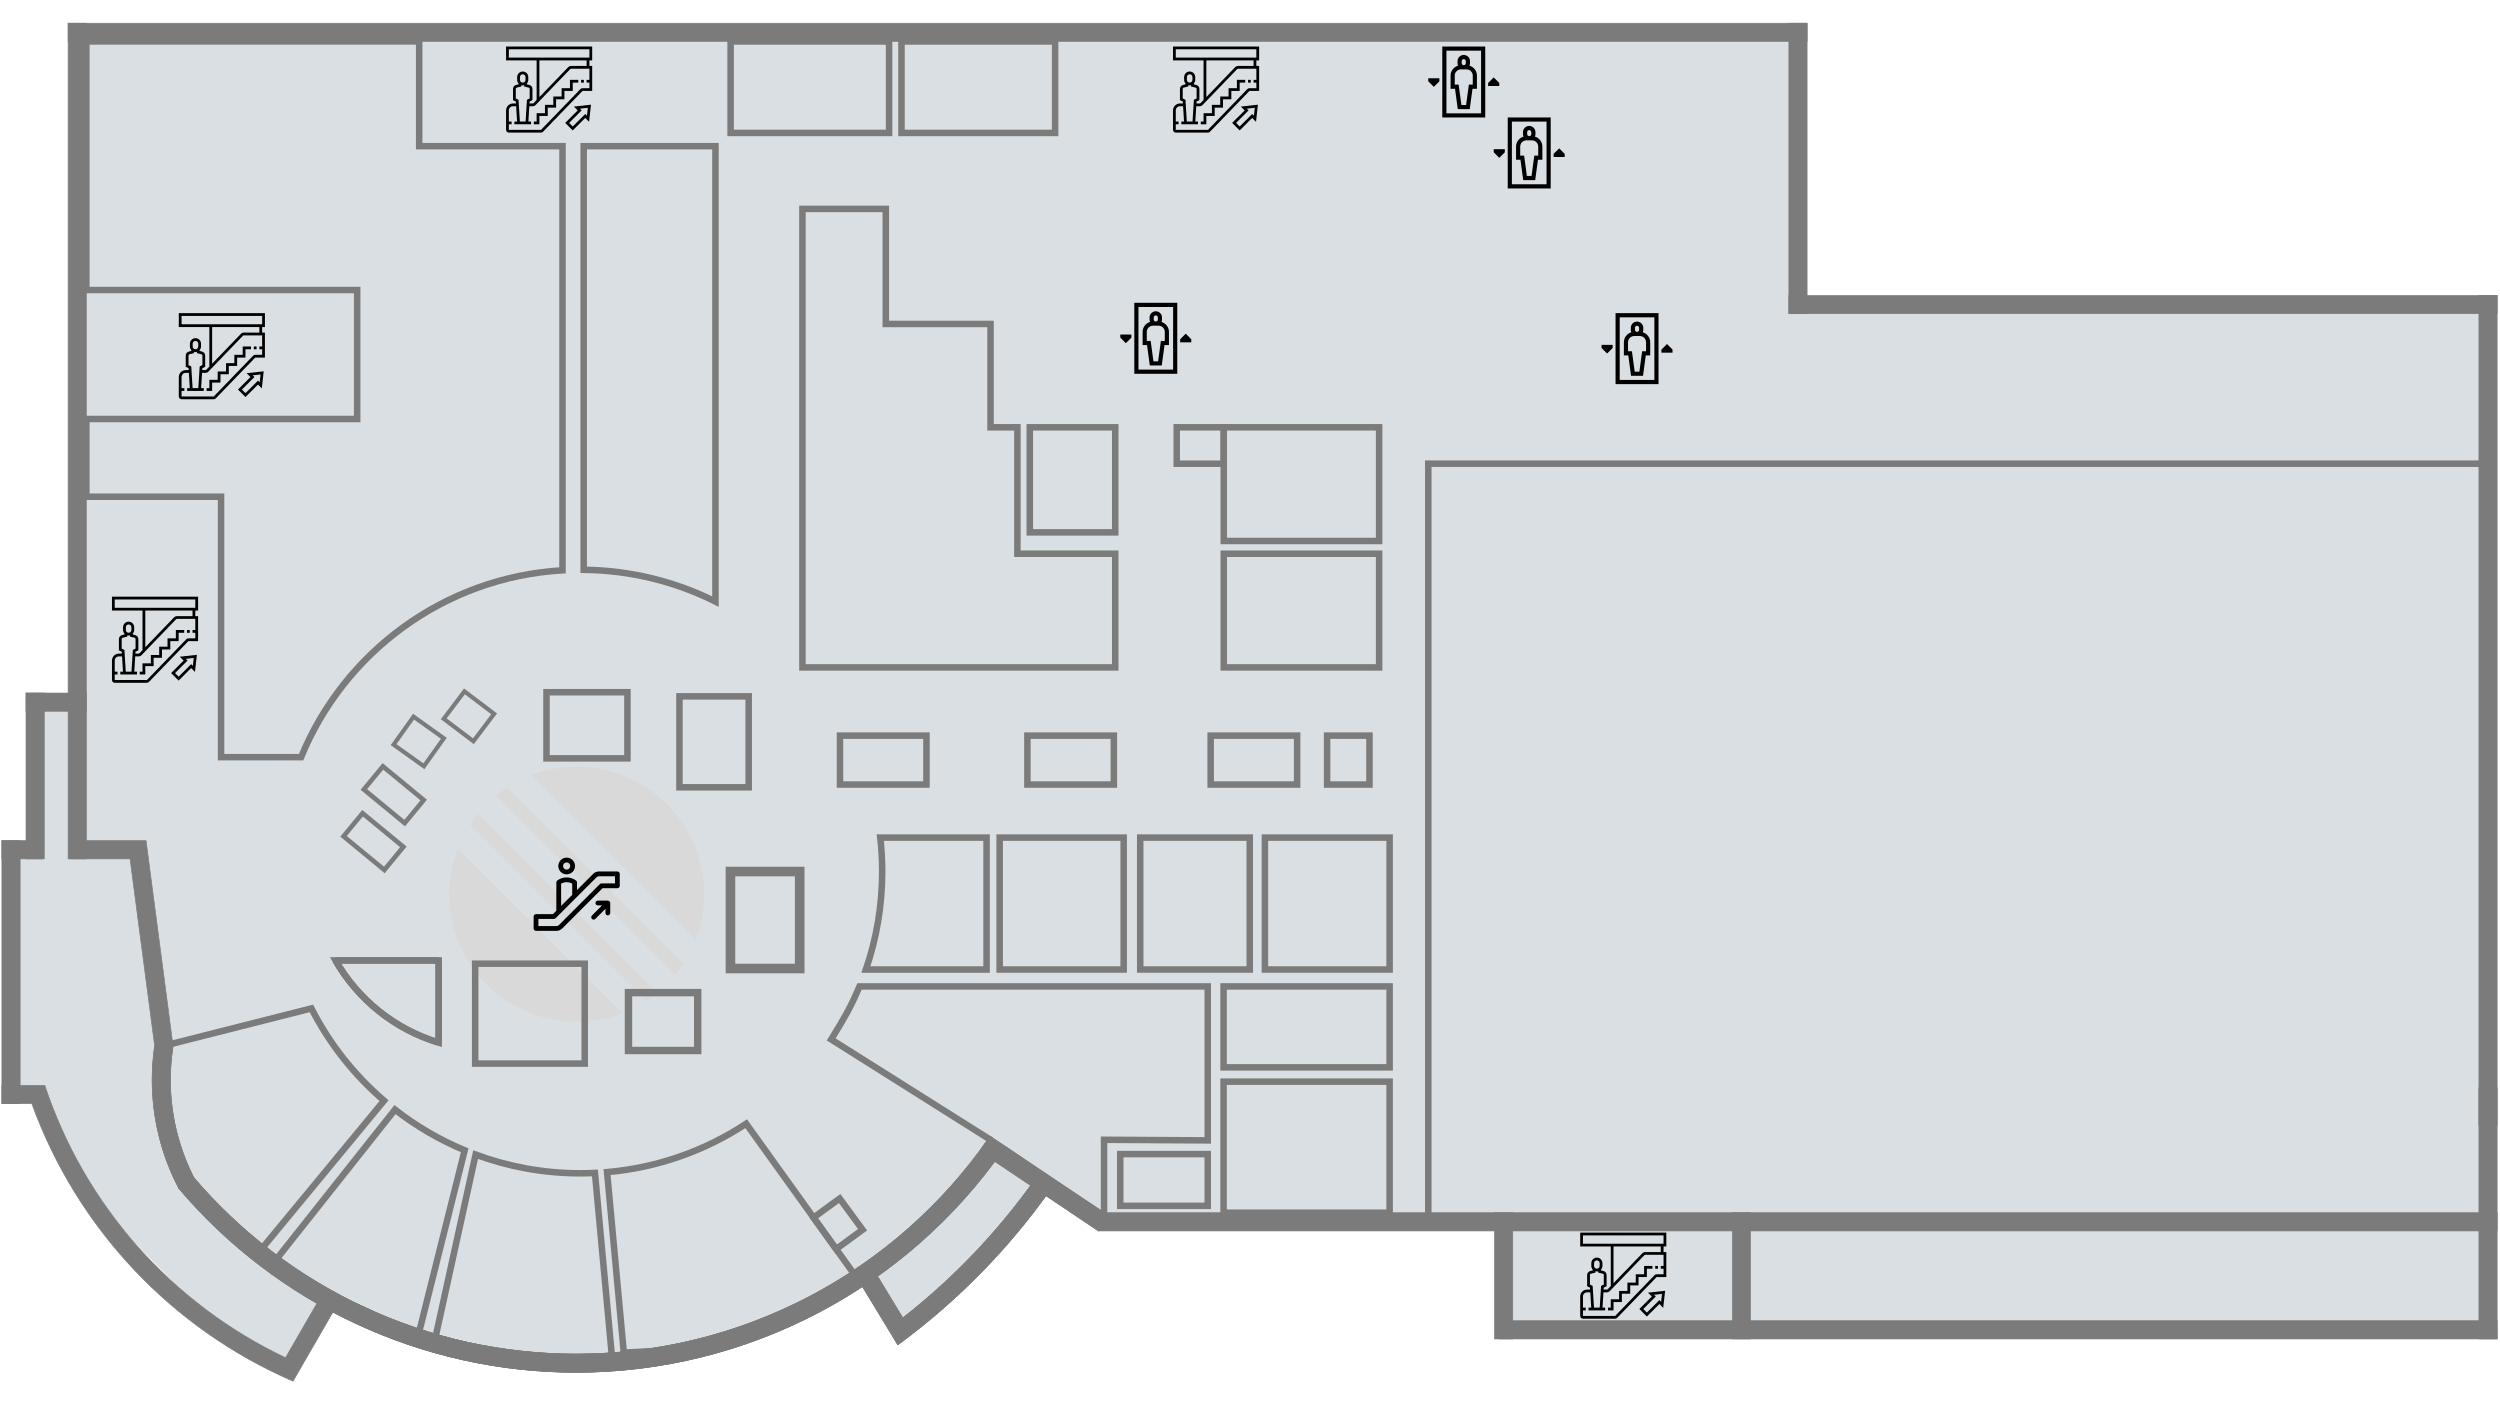 <?xml version="1.0" encoding="UTF-8"?> <svg xmlns="http://www.w3.org/2000/svg" width="7257" height="4082" viewBox="0 0 7257 4082" fill="none"><g clip-path="url(#clip0_898_59)"><rect x="251" y="120" width="4942" height="3185" fill="#D9DFE2"></rect><rect x="2210" y="896" width="4986" height="2409" fill="#D9DFE2"></rect><rect x="3218" y="896" width="3978" height="2655" fill="#D9DFE2"></rect><rect x="4353" y="896" width="2843" height="2957" fill="#D9DFE2"></rect><rect x="106" y="2049" width="236" height="1139" fill="#D9DFE2"></rect><rect x="48" y="2471" width="294" height="717" fill="#D9DFE2"></rect><path d="M3013.5 3420.5C2992 3594 2001.17 3949 1730 3949C1458.83 3949 729.998 3752.51 729.998 3594C-148.003 2837 2960.5 2709 2448.5 3140.5C3271.5 3063 3013.5 3261.99 3013.5 3420.5Z" fill="#D9DFE2"></path><path d="M3077.5 3404C3077.5 3431.62 2663.61 3838.5 2636 3838.5C2608.39 3838.5 2543 3739.62 2543 3712C2543 3684.39 2565.39 3662 2593 3662C2620.61 3662 3077.5 3376.39 3077.5 3404Z" fill="#D9DFE2"></path><path d="M3246 3330C3246 3402.9 3288.4 3530 3215.5 3530C3142.6 3530 2982 3402.9 2982 3330C2982 3257.1 3041.1 3198 3114 3198C3186.9 3198 3246 3257.1 3246 3330Z" fill="#D9DFE2"></path><path d="M482.841 3177.94C753.5 3273.5 1145 3607.5 831.5 3954C747.677 4000.43 260.636 3492.93 179.29 3346.06C97.944 3199.19 99.952 3042.49 183.776 2996.06C267.599 2949.64 401.495 3031.06 482.841 3177.94Z" fill="#D9DFE2"></path><circle cx="1674" cy="2595.84" r="370" fill="#D9D9D9"></circle><rect x="1222.9" y="2197.94" width="75" height="1200.64" transform="rotate(-45 1222.9 2197.94)" fill="#D9DFE2"></rect><rect x="1143" y="2277.84" width="75" height="1200.64" transform="rotate(-45 1143 2277.84)" fill="#D9DFE2"></rect><rect x="1302.8" y="2118.03" width="75" height="1200.64" transform="rotate(-45 1302.8 2118.03)" fill="#D9DFE2"></rect><g clip-path="url(#clip1_898_59)"><path d="M1792.11 2529.66H1738.95C1732.45 2529.66 1726.35 2532.17 1721.77 2536.8L1674.86 2583.71V2561.51C1674.86 2559.34 1673.83 2557.27 1672.1 2555.94C1656.11 2543.93 1633.71 2543.93 1617.71 2555.94C1615.94 2557.27 1614.96 2559.29 1614.96 2561.51V2643.66L1605.06 2653.55H1555.94C1552.1 2653.55 1549 2656.65 1549 2660.49V2695.24C1549 2699.08 1552.1 2702.18 1555.94 2702.18H1615.06C1621.55 2702.18 1627.66 2699.67 1632.23 2695.05L1748.99 2578.29H1792.06C1795.9 2578.29 1799 2575.19 1799 2571.35V2536.6C1799.05 2532.76 1795.95 2529.66 1792.11 2529.66ZM1628.79 2565.2C1638.63 2559.34 1651.09 2559.34 1660.98 2565.2V2597.59L1628.79 2629.78V2565.2ZM1785.17 2564.41H1746.13C1744.31 2564.41 1742.54 2565.15 1741.21 2566.43L1622.44 2685.2C1620.47 2687.17 1617.86 2688.25 1615.06 2688.25H1562.88V2667.43H1607.87C1609.69 2667.43 1611.46 2666.69 1612.79 2665.41L1731.57 2546.59C1733.53 2544.62 1736.14 2543.54 1738.95 2543.54H1785.17V2564.41Z" fill="black"></path><path d="M1644.89 2489.49C1631.5 2489.49 1620.57 2500.42 1620.57 2513.81C1620.57 2527.2 1631.5 2538.08 1644.89 2538.08C1658.27 2538.08 1669.2 2527.15 1669.2 2513.76C1669.2 2500.37 1658.27 2489.49 1644.89 2489.49ZM1644.89 2524.25C1639.13 2524.25 1634.45 2519.57 1634.45 2513.81C1634.45 2508.05 1639.13 2503.37 1644.89 2503.37C1650.65 2503.37 1655.32 2508.05 1655.32 2513.81C1655.32 2519.57 1650.65 2524.25 1644.89 2524.25Z" fill="black"></path><path d="M1764.45 2614.32H1735.46C1731.62 2614.32 1728.51 2617.42 1728.51 2621.26C1728.51 2625.1 1731.62 2628.2 1735.46 2628.2H1747.66L1718.28 2657.59C1715.57 2660.3 1715.57 2664.68 1718.28 2667.43C1720.98 2670.19 1725.36 2670.14 1728.12 2667.43L1757.51 2638.05V2650.25C1757.51 2654.09 1760.61 2657.19 1764.45 2657.19C1768.29 2657.19 1771.39 2654.09 1771.39 2650.25V2621.26C1771.39 2617.47 1768.29 2614.32 1764.45 2614.32Z" fill="black"></path></g><path fill-rule="evenodd" clip-rule="evenodd" d="M197.738 67.394V120.308H5245.65V67.394H197.738Z" fill="#7B7B7B" stroke="#7B7B7B" stroke-width="1.89" stroke-miterlimit="22.926"></path><path fill-rule="evenodd" clip-rule="evenodd" d="M4352.73 3833.79V3886.7H7248.69V3833.79H4352.73Z" fill="#7B7B7B" stroke="#7B7B7B" stroke-width="1.89" stroke-miterlimit="22.926"></path><path fill-rule="evenodd" clip-rule="evenodd" d="M7195.78 3267.66H7248.69V857.698H7195.78V3267.66Z" fill="#7B7B7B" stroke="#7B7B7B" stroke-width="1.89" stroke-miterlimit="22.926"></path><path fill-rule="evenodd" clip-rule="evenodd" d="M5192.73 857.698V910.611H7248.69V857.698H5192.73Z" fill="#7B7B7B" stroke="#7B7B7B" stroke-width="1.89" stroke-miterlimit="22.926"></path><path fill-rule="evenodd" clip-rule="evenodd" d="M5192.73 910.611H5245.65V67.394H5192.73V910.611Z" fill="#7B7B7B" stroke="#7B7B7B" stroke-width="1.89" stroke-miterlimit="22.926"></path><path fill-rule="evenodd" clip-rule="evenodd" d="M197.738 2493.19H250.651V67.394H197.738V2493.19Z" fill="#7B7B7B" stroke="#7B7B7B" stroke-width="1.89" stroke-miterlimit="22.926"></path><path fill-rule="evenodd" clip-rule="evenodd" d="M7195.78 3886.7H7248.69V3157.19H7195.78V3886.7Z" fill="#7B7B7B" stroke="#7B7B7B" stroke-width="1.89" stroke-miterlimit="22.926"></path><path fill-rule="evenodd" clip-rule="evenodd" d="M4338.27 3886.7H4391.19V3520.28H4338.27V3886.7Z" fill="#7B7B7B" stroke="#7B7B7B" stroke-width="1.89" stroke-miterlimit="22.926"></path><path fill-rule="evenodd" clip-rule="evenodd" d="M3188.72 3520.28V3573.19H7248.69V3520.28H3188.72Z" fill="#7B7B7B" stroke="#7B7B7B" stroke-width="1.89" stroke-miterlimit="22.926"></path><path fill-rule="evenodd" clip-rule="evenodd" d="M75.504 2011.73V2064.65H250.653V2011.73H75.504Z" fill="#7B7B7B" stroke="#7B7B7B" stroke-width="1.89" stroke-miterlimit="22.926"></path><path fill-rule="evenodd" clip-rule="evenodd" d="M5.504 2440.23V2493.15H122.653V2440.23H5.504Z" fill="#7B7B7B" stroke="#7B7B7B" stroke-width="1.89" stroke-miterlimit="22.926"></path><path fill-rule="evenodd" clip-rule="evenodd" d="M75.504 2493.15H128.417V2011.73H75.504V2493.15Z" fill="#7B7B7B" stroke="#7B7B7B" stroke-width="1.89" stroke-miterlimit="22.926"></path><path fill-rule="evenodd" clip-rule="evenodd" d="M5.504 3203.65H58.417V2440.23H5.504V3203.65Z" fill="#7B7B7B" stroke="#7B7B7B" stroke-width="1.89" stroke-miterlimit="22.926"></path><path d="M2913.13 3335.32C2630.49 3741.43 2167.02 3983.54 1672.24 3983.54C1227.75 3983.54 805.781 3787.94 518.531 3448.73" stroke="#7B7B7B" stroke-width="1.89" stroke-miterlimit="22.926"></path><path d="M2869.7 3305.09C2596.96 3696.99 2149.71 3930.63 1672.24 3930.63C1243.31 3930.63 836.11 3741.87 558.914 3414.54" stroke="#7B7B7B" stroke-width="1.89" stroke-miterlimit="22.926"></path><path d="M558.911 3414.54L518.531 3448.73" stroke="#7B7B7B" stroke-width="1.89" stroke-miterlimit="22.926"></path><path d="M2913.13 3335.32L2869.7 3305.09" stroke="#7B7B7B" stroke-width="1.89" stroke-miterlimit="22.926"></path><path fill-rule="evenodd" clip-rule="evenodd" d="M558.911 3414.54C836.107 3741.87 1243.31 3930.63 1672.24 3930.63C2149.71 3930.63 2596.95 3696.99 2869.69 3305.09L2913.13 3335.32C2630.49 3741.43 2167.02 3983.54 1672.24 3983.54C1227.75 3983.54 805.781 3787.94 518.531 3448.73L558.911 3414.54Z" fill="#7B7B7B" stroke="#7B7B7B" stroke-width="1.89" stroke-miterlimit="22.926"></path><path fill-rule="evenodd" clip-rule="evenodd" d="M3188.72 3573.19L3218.2 3529.25L2874.34 3298.49L2843.5 3341.52L3188.72 3573.19Z" fill="#7B7B7B" stroke="#7B7B7B" stroke-width="1.89" stroke-miterlimit="22.926"></path><path fill-rule="evenodd" clip-rule="evenodd" d="M558.911 3414.54C836.107 3741.87 1243.31 3930.63 1672.24 3930.63C2134.72 3930.63 2568.85 3711.43 2843.5 3341.52C2843.51 3341.51 2843.52 3341.5 2843.52 3341.49L2874.34 3298.49L3218.2 3529.25L3188.72 3573.19L2887.49 3371.04C2602.96 3755.59 2152.34 3983.54 1672.24 3983.54C1227.75 3983.54 805.781 3787.94 518.531 3448.73L558.911 3414.54Z" stroke="#7B7B7B" stroke-width="1.89" stroke-miterlimit="22.926"></path><path fill-rule="evenodd" clip-rule="evenodd" d="M5028.56 3886.7H5081.47V3520.28H5028.56V3886.7Z" fill="#7B7B7B" stroke="#7B7B7B" stroke-width="1.89" stroke-miterlimit="22.926"></path><path d="M3049.12 3452.65C2926.68 3625.83 2777.05 3778.07 2606.02 3903.49" stroke="#7B7B7B" stroke-width="1.89" stroke-miterlimit="22.926"></path><path d="M3006.47 3421.32C2889.82 3586.47 2747.76 3732.11 2585.55 3852.82" stroke="#7B7B7B" stroke-width="1.89" stroke-miterlimit="22.926"></path><path d="M2617.14 3895.27L2585.55 3852.82" stroke="#7B7B7B" stroke-width="1.89" stroke-miterlimit="22.926"></path><path d="M3049.12 3452.65L3006.47 3421.32" stroke="#7B7B7B" stroke-width="1.89" stroke-miterlimit="22.926"></path><path fill-rule="evenodd" clip-rule="evenodd" d="M2606.02 3903.49L2617.15 3895.27L2642.88 3862.33L2528.23 3673.55L2483 3701.01L2606.02 3903.49Z" fill="#7B7B7B" stroke="#7B7B7B" stroke-width="1.89" stroke-miterlimit="22.926"></path><path fill-rule="evenodd" clip-rule="evenodd" d="M3006.47 3421.32L3049.12 3452.65C2929.34 3622.06 2783.54 3771.44 2617.14 3895.27L2585.55 3852.82C2747.76 3732.11 2889.82 3586.47 3006.47 3421.32Z" fill="#7B7B7B" stroke="#7B7B7B" stroke-width="1.89" stroke-miterlimit="22.926"></path><path fill-rule="evenodd" clip-rule="evenodd" d="M3006.47 3421.32L3049.12 3452.65C2929.34 3622.06 2783.54 3771.44 2617.15 3895.27L2606.02 3903.49L2483 3701.01L2528.23 3673.55L2620.79 3825.96C2768.39 3710.72 2898.35 3574.41 3006.47 3421.32Z" stroke="#7B7B7B" stroke-width="1.89" stroke-miterlimit="22.926"></path><path fill-rule="evenodd" clip-rule="evenodd" d="M850.673 4009.28L981.572 3782.55L935.749 3756.1L828.833 3941.28C498.517 3784.49 245.6 3499.24 130.025 3150.73H5.504V3203.65H92.404C223.163 3564.49 497.119 3856.37 850.673 4009.28Z" fill="#7B7B7B" stroke="#7B7B7B" stroke-width="1.89" stroke-miterlimit="22.926"></path><path d="M518.655 3448.67C468.1 3351.82 441.699 3244.19 441.699 3134.93C441.699 3101.85 444.122 3068.8 448.946 3036.07" stroke="#7B7B7B" stroke-width="1.89" stroke-miterlimit="22.926"></path><path d="M565.563 3424.18C518.954 3334.89 494.613 3235.66 494.613 3134.93C494.613 3102.01 497.214 3069.15 502.39 3036.64" stroke="#7B7B7B" stroke-width="1.89" stroke-miterlimit="22.926"></path><path d="M565.561 3424.18L518.531 3448.73" stroke="#7B7B7B" stroke-width="1.89" stroke-miterlimit="22.926"></path><path d="M448.949 3036.07L502.392 3036.64" stroke="#7B7B7B" stroke-width="1.89" stroke-miterlimit="22.926"></path><path fill-rule="evenodd" clip-rule="evenodd" d="M494.614 3134.93C494.614 3235.66 518.954 3334.89 565.563 3424.18L518.656 3448.67C468.102 3351.82 441.701 3244.18 441.701 3134.93C441.701 3101.84 444.124 3068.8 448.948 3036.07L377.546 2493.15H203.504V2440.23H423.956V2440.23L502.391 3036.64L502.39 3036.64H502.391C497.214 3069.15 494.614 3102.01 494.614 3134.93Z" fill="#7B7B7B" stroke="#7B7B7B" stroke-width="1.89" stroke-miterlimit="22.926"></path><path fill-rule="evenodd" clip-rule="evenodd" d="M250.652 120.308H1216.82V424.307H1632.82V1216.31V1281.88V1655.46C1289.05 1675.59 998.583 1893.95 873.991 2197.88H641.736V1441.88H250.652V1216.31H641.736H1036.82V841.886H250.652V120.308Z" stroke="#7B7B7B" stroke-width="18.898" stroke-miterlimit="22.926"></path><path d="M2580.82 120.308H2120.82V385.883H2580.82V120.308Z" stroke="#7B7B7B" stroke-width="18.898" stroke-miterlimit="22.926"></path><path d="M3062.82 120.308H2616.82V385.883H3062.82V120.308Z" stroke="#7B7B7B" stroke-width="18.898" stroke-miterlimit="22.926"></path><path d="M4003.32 1240.38H3552.32V1570.38H4003.32V1240.38Z" stroke="#7B7B7B" stroke-width="18.898" stroke-miterlimit="22.926"></path><path d="M4003.32 1607.38H3552.32V1937.38H4003.32V1607.38Z" stroke="#7B7B7B" stroke-width="18.898" stroke-miterlimit="22.926"></path><path fill-rule="evenodd" clip-rule="evenodd" d="M2953.32 1607.38H3237.32V1937.38H2329.32V1635.38V1607.38V1335.38V1240.38V1001.38V940.383V606.383H2571.32V940.383H2875.32V1240.38H2953.32V1607.38Z" stroke="#7B7B7B" stroke-width="18.898" stroke-miterlimit="22.926"></path><path d="M3237.32 1240.38H2989.32V1545.38H3237.32V1240.38Z" stroke="#7B7B7B" stroke-width="18.898" stroke-miterlimit="22.926"></path><path d="M3765.32 2135.38H3514.32V2277.38H3765.32V2135.38Z" stroke="#7B7B7B" stroke-width="18.898" stroke-miterlimit="22.926"></path><path d="M3975.32 2135.38H3852.32V2277.38H3975.32V2135.38Z" stroke="#7B7B7B" stroke-width="18.898" stroke-miterlimit="22.926"></path><path d="M3233.32 2135.38H2982.32V2277.38H3233.32V2135.38Z" stroke="#7B7B7B" stroke-width="18.898" stroke-miterlimit="22.926"></path><path d="M2689.32 2135.38H2438.32V2277.38H2689.32V2135.38Z" stroke="#7B7B7B" stroke-width="18.898" stroke-miterlimit="22.926"></path><path fill-rule="evenodd" clip-rule="evenodd" d="M1694.32 424.308H2076.82V1746.34C1961.53 1688.55 1831.72 1655.47 1694.32 1654V424.308Z" stroke="#7B7B7B" stroke-width="18.898" stroke-miterlimit="22.926"></path><path d="M2173.32 2021.38H1972.32V2285.39H2173.32V2021.38Z" stroke="#7B7B7B" stroke-width="18.898" stroke-miterlimit="22.926"></path><path d="M1821.32 2009.38H1586.32V2201.39H1821.32V2009.38Z" stroke="#7B7B7B" stroke-width="18.898" stroke-miterlimit="22.926"></path><path d="M2120.32 2529.89L2120.32 2811.39L2321.32 2811.39L2321.32 2529.89L2120.32 2529.89Z" stroke="#7B7B7B" stroke-width="27.886" stroke-miterlimit="22.926"></path><path d="M1824.32 2881.38L1824.32 3049.38L2025.32 3049.38L2025.32 2881.38L1824.32 2881.38Z" stroke="#7B7B7B" stroke-width="21.543" stroke-miterlimit="22.926"></path><path d="M1697.32 2797.39H1379.32V3087.39H1697.32V2797.39Z" stroke="#7B7B7B" stroke-width="18.898" stroke-miterlimit="22.926"></path><path d="M1273.45 3026.53C1146.88 2987.99 1039.76 2902.66 973.898 2787.91" stroke="#7B7B7B" stroke-width="18.898" stroke-miterlimit="22.926"></path><path d="M973.898 2787.91H1273.45" stroke="#7B7B7B" stroke-width="18.898" stroke-miterlimit="22.926"></path><path d="M1273.46 3026.53V2787.91" stroke="#7B7B7B" stroke-width="18.898" stroke-miterlimit="22.926"></path><path fill-rule="evenodd" clip-rule="evenodd" d="M1273.45 2787.91V3026.53C1146.88 2987.99 1039.76 2902.66 973.898 2787.91H1273.45Z" stroke="#7B7B7B" stroke-width="18.898" stroke-miterlimit="22.926"></path><path d="M1348.21 2006.97L1288.04 2086.52L1374.17 2151.67L1434.35 2072.12L1348.21 2006.97Z" stroke="#7B7B7B" stroke-width="12.168" stroke-miterlimit="22.926"></path><path d="M1200.47 2080.36L1142.5 2161.54L1230.39 2224.3L1288.36 2143.12L1200.47 2080.36Z" stroke="#7B7B7B" stroke-width="12.168" stroke-miterlimit="22.926"></path><path d="M1170.91 2458.28L1052.47 2360.64L997.23 2427.65L1115.67 2525.29L1170.91 2458.28Z" stroke="#7B7B7B" stroke-width="13.535" stroke-miterlimit="22.926"></path><path d="M4033.82 2431.38H3671.82V2814.32H4033.82V2431.38Z" stroke="#7B7B7B" stroke-width="18.898" stroke-miterlimit="22.926"></path><path d="M3627.82 2431.38H3309.82V2814.32H3627.82V2431.38Z" stroke="#7B7B7B" stroke-width="18.898" stroke-miterlimit="22.926"></path><path d="M3261.82 2431.38H2901.82V2814.32H3261.82V2431.38Z" stroke="#7B7B7B" stroke-width="18.898" stroke-miterlimit="22.926"></path><path fill-rule="evenodd" clip-rule="evenodd" d="M2555.27 2431.38H2863.82V2814.32H2513.57C2544.17 2725.13 2560.82 2629.46 2560.82 2529.88C2560.82 2496.58 2558.89 2463.72 2555.27 2431.38Z" stroke="#7B7B7B" stroke-width="18.898" stroke-miterlimit="22.926"></path><path d="M4033.82 2863.38H3551.82V3098.32H4033.82V2863.38Z" stroke="#7B7B7B" stroke-width="18.898" stroke-miterlimit="22.926"></path><path d="M4033.82 3139.85H3551.82V3520.28H4033.82V3139.85Z" stroke="#7B7B7B" stroke-width="18.898" stroke-miterlimit="22.926"></path><path fill-rule="evenodd" clip-rule="evenodd" d="M3204.83 3308.54V3337.57V3529.78L3022.81 3411.28L2916.53 3337.57H2871.81V3306.56L2412.82 3017.28C2452.15 2952.81 2467.68 2927.43 2495.03 2863.38H3505.82V3310.32L3204.83 3308.54Z" stroke="#7B7B7B" stroke-width="18.898" stroke-miterlimit="22.926"></path><path d="M3505.82 3350.07H3251.82V3500.28H3505.82V3350.07Z" stroke="#7B7B7B" stroke-width="18.898" stroke-miterlimit="22.926"></path><path fill-rule="evenodd" clip-rule="evenodd" d="M2166 3261.93L2493.21 3717.81L2331.44 3803.11L1998.92 3916.52L1810.78 3926.41L1762.18 3402.44C1910.46 3389.45 2048.16 3339.55 2166 3261.93Z" stroke="#7B7B7B" stroke-width="18.898" stroke-miterlimit="22.926"></path><path fill-rule="evenodd" clip-rule="evenodd" d="M1726.98 3404.85L1776.74 3942.78L1604.97 3944.44L1433.05 3936.65L1260.86 3896.76L1380.66 3351.6C1475.41 3386.69 1577.87 3405.88 1684.82 3405.88C1698.96 3405.88 1713.01 3405.52 1726.98 3404.85Z" stroke="#7B7B7B" stroke-width="18.898" stroke-miterlimit="22.926"></path><path fill-rule="evenodd" clip-rule="evenodd" d="M1348.91 3339.11L1213.22 3880.33L1057.22 3803.11L897.153 3739.91L795.246 3664.26L1146.55 3221.01C1207.98 3268.91 1275.95 3308.8 1348.91 3339.11Z" stroke="#7B7B7B" stroke-width="18.898" stroke-miterlimit="22.926"></path><path fill-rule="evenodd" clip-rule="evenodd" d="M1114.74 3194.97L760.42 3624.05L656.151 3562.75L530.226 3394.41L474.79 3217.65L473.43 3036.33L903.931 2927.23C956.235 3029.79 1028.15 3120.68 1114.74 3194.97Z" stroke="#7B7B7B" stroke-width="18.898" stroke-miterlimit="22.926"></path><path d="M3552.31 1240.38H3415.81V1346.07H3552.31V1240.38Z" stroke="#7B7B7B" stroke-width="18.898" stroke-miterlimit="22.926"></path><path fill-rule="evenodd" clip-rule="evenodd" d="M2361.59 3534.43L2437.32 3479.05L2503.83 3569.73L2427.15 3625.78L2361.59 3534.43Z" stroke="#7B7B7B" stroke-width="18.898" stroke-miterlimit="22.926"></path><path d="M1229.91 2322.28L1111.47 2224.64L1056.23 2291.65L1174.67 2389.29L1229.91 2322.28Z" stroke="#7B7B7B" stroke-width="13.535" stroke-miterlimit="22.926"></path><g clip-path="url(#clip2_898_59)"><path d="M3622.74 231.774H3630.81V239.839H3622.74V231.774Z" fill="black"></path><path d="M3590.48 255.968H3566.29V280.162H3542.1V304.355H3517.9V328.549H3493.71V352.742H3485.64V360.807H3501.77V336.613H3525.97V312.42H3550.16V288.226H3574.35V264.032H3598.55V239.839H3614.68V231.774H3590.48V255.968Z" fill="black"></path><path d="M3613.01 320.484L3576.72 356.774L3598.55 378.605L3634.84 342.315L3645.99 353.461L3651.5 303.823L3601.86 309.338L3613.01 320.484ZM3642.37 312.951L3639.82 335.894L3634.84 330.911L3598.55 367.201L3588.12 356.774L3624.41 320.484L3619.43 315.501L3642.37 312.951Z" fill="black"></path><path d="M3655 175.323V135H3405V175.323H3493.71V290.169L3485.12 299.088C3484.36 299.872 3483.3 300.323 3482.21 300.323H3473.05L3473.39 294.827L3481.61 290.718V258.23C3481.61 252.67 3477.84 247.842 3472.45 246.492L3465.48 244.755V242.327C3467.96 239.492 3469.52 235.826 3469.52 231.77V223.706C3469.52 214.81 3462.28 207.577 3453.39 207.577C3444.49 207.577 3437.26 214.81 3437.26 223.706V231.77C3437.26 235.822 3438.81 239.488 3441.29 242.327V244.755L3434.32 246.495C3428.93 247.842 3425.16 252.67 3425.16 258.234V290.722L3433.38 294.831L3433.72 300.323H3425.16C3414.05 300.323 3405 309.368 3405 320.484V376.935C3405 381.383 3408.62 385 3413.06 385H3506.42C3508.6 385 3510.71 384.1 3512.22 382.541L3626.77 264.032H3655V191.452H3646.94V175.323H3655ZM3413.06 143.065H3646.94V167.258H3413.06V143.065ZM3445.32 223.71C3445.32 219.262 3448.94 215.645 3453.39 215.645C3457.83 215.645 3461.45 219.262 3461.45 223.71V231.774C3461.45 236.222 3457.83 239.839 3453.39 239.839C3448.94 239.839 3445.32 236.222 3445.32 231.774V223.71ZM3433.23 285.733V258.234C3433.23 256.379 3434.48 254.771 3436.28 254.322L3449.35 251.051V247.33C3450.65 247.669 3451.99 247.903 3453.39 247.903C3454.79 247.903 3456.12 247.669 3457.42 247.33V251.051L3470.49 254.322C3472.29 254.771 3473.55 256.379 3473.55 258.234V285.733L3465.64 289.689L3461.7 352.742H3445.08L3441.14 289.689L3433.23 285.733ZM3626.77 255.968C3624.59 255.968 3622.48 256.868 3620.98 258.427L3506.42 376.935H3413.06V360.806H3421.13V352.742H3413.06V320.484C3413.06 313.815 3418.49 308.387 3425.16 308.387H3434.23L3437 352.742H3429.19V360.806H3477.58V352.742H3469.77L3472.54 308.387H3482.21C3485.48 308.387 3488.66 307.036 3490.93 304.682L3591.01 200.751C3591.77 199.967 3592.82 199.516 3593.91 199.516H3646.94V231.774H3638.87V239.839H3646.94V255.968H3626.77ZM3638.87 191.452H3593.92C3590.65 191.452 3587.47 192.802 3585.2 195.157L3501.77 281.793V175.323H3638.87V191.452Z" fill="black"></path></g><g clip-path="url(#clip3_898_59)"><path d="M4804.74 3674.77H4812.81V3682.84H4804.74V3674.77Z" fill="black"></path><path d="M4772.48 3698.97H4748.29V3723.16H4724.1V3747.36H4699.9V3771.55H4675.71V3795.74H4667.64V3803.81H4683.77V3779.61H4707.97V3755.42H4732.16V3731.23H4756.35V3707.03H4780.55V3682.84H4796.68V3674.77H4772.48V3698.97Z" fill="black"></path><path d="M4795.01 3763.48L4758.72 3799.77L4780.55 3821.61L4816.84 3785.31L4827.99 3796.46L4833.5 3746.82L4783.86 3752.34L4795.01 3763.48ZM4824.37 3755.95L4821.82 3778.89L4816.84 3773.91L4780.55 3810.2L4770.12 3799.77L4806.41 3763.48L4801.43 3758.5L4824.37 3755.95Z" fill="black"></path><path d="M4837 3618.32V3578H4587V3618.32H4675.71V3733.17L4667.12 3742.09C4666.36 3742.87 4665.3 3743.32 4664.21 3743.32H4655.05L4655.39 3737.83L4663.61 3733.72V3701.23C4663.61 3695.67 4659.84 3690.84 4654.45 3689.49L4647.48 3687.75V3685.33C4649.96 3682.49 4651.52 3678.83 4651.52 3674.77V3666.71C4651.52 3657.81 4644.28 3650.58 4635.39 3650.58C4626.49 3650.58 4619.26 3657.81 4619.26 3666.71V3674.77C4619.26 3678.82 4620.81 3682.49 4623.29 3685.33V3687.75L4616.32 3689.5C4610.93 3690.84 4607.16 3695.67 4607.16 3701.23V3733.72L4615.38 3737.83L4615.72 3743.32H4607.16C4596.05 3743.32 4587 3752.37 4587 3763.48V3819.94C4587 3824.38 4590.62 3828 4595.06 3828H4688.42C4690.6 3828 4692.71 3827.1 4694.22 3825.54L4808.77 3707.03H4837V3634.45H4828.94V3618.32H4837ZM4595.06 3586.06H4828.94V3610.26H4595.06V3586.06ZM4627.32 3666.71C4627.32 3662.26 4630.94 3658.65 4635.39 3658.65C4639.83 3658.65 4643.45 3662.26 4643.45 3666.71V3674.77C4643.45 3679.22 4639.83 3682.84 4635.39 3682.84C4630.94 3682.84 4627.32 3679.22 4627.32 3674.77V3666.71ZM4615.23 3728.73V3701.23C4615.23 3699.38 4616.48 3697.77 4618.28 3697.32L4631.35 3694.05V3690.33C4632.65 3690.67 4633.99 3690.9 4635.39 3690.9C4636.79 3690.9 4638.12 3690.67 4639.42 3690.33V3694.05L4652.49 3697.32C4654.29 3697.77 4655.55 3699.38 4655.55 3701.23V3728.73L4647.64 3732.69L4643.7 3795.74H4627.08L4623.14 3732.69L4615.23 3728.73ZM4808.77 3698.97C4806.59 3698.97 4804.48 3699.87 4802.98 3701.43L4688.42 3819.94H4595.06V3803.81H4603.13V3795.74H4595.06V3763.48C4595.06 3756.82 4600.49 3751.39 4607.16 3751.39H4616.23L4619 3795.74H4611.19V3803.81H4659.58V3795.74H4651.77L4654.54 3751.39H4664.21C4667.48 3751.39 4670.66 3750.04 4672.93 3747.68L4773.01 3643.75C4773.77 3642.97 4774.82 3642.52 4775.91 3642.52H4828.94V3674.77H4820.87V3682.84H4828.94V3698.97H4808.77ZM4820.87 3634.45H4775.92C4772.65 3634.45 4769.47 3635.8 4767.2 3638.16L4683.77 3724.79V3618.32H4820.87V3634.45Z" fill="black"></path></g><g clip-path="url(#clip4_898_59)"><path d="M1686.74 231.774H1694.81V239.839H1686.74V231.774Z" fill="black"></path><path d="M1654.48 255.968H1630.29V280.162H1606.1V304.355H1581.9V328.549H1557.71V352.742H1549.64V360.807H1565.77V336.613H1589.97V312.42H1614.16V288.226H1638.35V264.032H1662.55V239.839H1678.68V231.774H1654.48V255.968Z" fill="black"></path><path d="M1677.01 320.484L1640.72 356.774L1662.55 378.605L1698.84 342.315L1709.99 353.461L1715.5 303.823L1665.86 309.338L1677.01 320.484ZM1706.37 312.951L1703.82 335.894L1698.84 330.911L1662.55 367.201L1652.12 356.774L1688.41 320.484L1683.43 315.501L1706.37 312.951Z" fill="black"></path><path d="M1719 175.323V135H1469V175.323H1557.71V290.169L1549.12 299.088C1548.36 299.872 1547.3 300.323 1546.21 300.323H1537.05L1537.39 294.827L1545.61 290.718V258.23C1545.61 252.67 1541.84 247.842 1536.45 246.492L1529.48 244.755V242.327C1531.96 239.492 1533.52 235.826 1533.52 231.77V223.706C1533.52 214.81 1526.28 207.577 1517.39 207.577C1508.49 207.577 1501.26 214.81 1501.26 223.706V231.77C1501.26 235.822 1502.81 239.488 1505.29 242.327V244.755L1498.32 246.495C1492.93 247.842 1489.16 252.67 1489.16 258.234V290.722L1497.38 294.831L1497.72 300.323H1489.16C1478.05 300.323 1469 309.368 1469 320.484V376.935C1469 381.383 1472.62 385 1477.06 385H1570.42C1572.6 385 1574.71 384.1 1576.22 382.541L1690.77 264.032H1719V191.452H1710.94V175.323H1719ZM1477.06 143.065H1710.94V167.258H1477.06V143.065ZM1509.32 223.71C1509.32 219.262 1512.94 215.645 1517.39 215.645C1521.83 215.645 1525.45 219.262 1525.45 223.71V231.774C1525.45 236.222 1521.83 239.839 1517.39 239.839C1512.94 239.839 1509.32 236.222 1509.32 231.774V223.71ZM1497.23 285.733V258.234C1497.23 256.379 1498.48 254.771 1500.28 254.322L1513.35 251.051V247.33C1514.65 247.669 1515.99 247.903 1517.39 247.903C1518.79 247.903 1520.12 247.669 1521.42 247.33V251.051L1534.49 254.322C1536.29 254.771 1537.55 256.379 1537.55 258.234V285.733L1529.64 289.689L1525.7 352.742H1509.08L1505.14 289.689L1497.23 285.733ZM1690.77 255.968C1688.59 255.968 1686.48 256.868 1684.98 258.427L1570.42 376.935H1477.06V360.806H1485.13V352.742H1477.06V320.484C1477.06 313.815 1482.49 308.387 1489.16 308.387H1498.23L1501 352.742H1493.19V360.806H1541.58V352.742H1533.77L1536.54 308.387H1546.21C1549.48 308.387 1552.66 307.036 1554.93 304.682L1655.01 200.751C1655.77 199.967 1656.82 199.516 1657.91 199.516H1710.94V231.774H1702.87V239.839H1710.94V255.968H1690.77ZM1702.87 191.452H1657.92C1654.65 191.452 1651.47 192.802 1649.2 195.157L1565.77 281.793V175.323H1702.87V191.452Z" fill="black"></path></g><g clip-path="url(#clip5_898_59)"><path d="M736.742 1005.77H744.807V1013.84H736.742V1005.77Z" fill="black"></path><path d="M704.483 1029.97H680.29V1054.16H656.096V1078.36H631.903V1102.55H607.709V1126.74H599.645V1134.81H615.774V1110.61H639.967V1086.42H664.161V1062.23H688.354V1038.03H712.548V1013.84H728.677V1005.77H704.483V1029.97Z" fill="black"></path><path d="M727.009 1094.48L690.719 1130.77L712.55 1152.61L748.84 1116.31L759.986 1127.46L765.501 1077.82L715.863 1083.34L727.009 1094.48ZM756.373 1086.95L753.823 1109.89L748.84 1104.91L712.55 1141.2L702.122 1130.77L738.413 1094.48L733.43 1089.5L756.373 1086.95Z" fill="black"></path><path d="M769 949.323V909H519V949.323H607.71V1064.17L599.121 1073.09C598.363 1073.87 597.302 1074.32 596.213 1074.32H587.048L587.391 1068.83L595.613 1064.72V1032.23C595.613 1026.67 591.843 1021.84 586.452 1020.49L579.484 1018.75V1016.33C581.965 1013.49 583.516 1009.83 583.516 1005.77V997.706C583.516 988.81 576.282 981.577 567.387 981.577C558.492 981.577 551.258 988.81 551.258 997.706V1005.77C551.258 1009.82 552.81 1013.49 555.29 1016.33V1018.75L548.322 1020.5C542.932 1021.84 539.161 1026.67 539.161 1032.23V1064.72L547.379 1068.83L547.722 1074.32H539.161C528.045 1074.32 519 1083.37 519 1094.48V1150.94C519 1155.38 522.617 1159 527.065 1159H620.419C622.596 1159 624.709 1158.1 626.217 1156.54L740.774 1038.03H769V965.452H760.935V949.323H769ZM527.065 917.065H760.935V941.258H527.065V917.065ZM559.323 997.71C559.323 993.262 562.939 989.645 567.387 989.645C571.835 989.645 575.452 993.262 575.452 997.71V1005.77C575.452 1010.22 571.835 1013.84 567.387 1013.84C562.939 1013.84 559.323 1010.22 559.323 1005.77V997.71ZM547.226 1059.73V1032.23C547.226 1030.38 548.484 1028.77 550.282 1028.32L563.355 1025.05V1021.33C564.652 1021.67 565.987 1021.9 567.387 1021.9C568.787 1021.9 570.122 1021.67 571.419 1021.33V1025.05L584.493 1028.32C586.29 1028.77 587.548 1030.38 587.548 1032.23V1059.73L579.637 1063.69L575.698 1126.74H559.08L555.137 1063.69L547.226 1059.73ZM740.774 1029.97C738.593 1029.97 736.48 1030.87 734.976 1032.43L620.419 1150.94H527.065V1134.81H535.129V1126.74H527.065V1094.48C527.065 1087.82 532.493 1082.39 539.161 1082.39H548.226L550.996 1126.74H543.194V1134.81H591.581V1126.74H583.774L586.544 1082.39H596.213C599.484 1082.39 602.661 1081.04 604.928 1078.68L705.008 974.751C705.766 973.967 706.823 973.516 707.912 973.516H760.935V1005.77H752.871V1013.84H760.935V1029.97H740.774ZM752.871 965.452H707.916C704.645 965.452 701.468 966.802 699.201 969.157L615.774 1055.79V949.323H752.871V965.452Z" fill="black"></path></g><g clip-path="url(#clip6_898_59)"><path d="M542.742 1828.77H550.807V1836.84H542.742V1828.77Z" fill="black"></path><path d="M510.483 1852.97H486.29V1877.16H462.096V1901.36H437.903V1925.55H413.709V1949.74H405.645V1957.81H421.774V1933.61H445.967V1909.42H470.161V1885.23H494.354V1861.03H518.548V1836.84H534.677V1828.77H510.483V1852.97Z" fill="black"></path><path d="M533.009 1917.48L496.719 1953.77L518.55 1975.61L554.84 1939.31L565.986 1950.46L571.501 1900.82L521.863 1906.34L533.009 1917.48ZM562.373 1909.95L559.823 1932.89L554.84 1927.91L518.55 1964.2L508.122 1953.77L544.413 1917.48L539.43 1912.5L562.373 1909.95Z" fill="black"></path><path d="M575 1772.32V1732H325V1772.32H413.71V1887.17L405.121 1896.09C404.363 1896.87 403.302 1897.32 402.213 1897.32H393.048L393.391 1891.83L401.613 1887.72V1855.23C401.613 1849.67 397.843 1844.84 392.452 1843.49L385.484 1841.75V1839.33C387.965 1836.49 389.516 1832.83 389.516 1828.77V1820.71C389.516 1811.81 382.282 1804.58 373.387 1804.58C364.492 1804.58 357.258 1811.81 357.258 1820.71V1828.77C357.258 1832.82 358.81 1836.49 361.29 1839.33V1841.75L354.322 1843.5C348.932 1844.84 345.161 1849.67 345.161 1855.23V1887.72L353.379 1891.83L353.722 1897.32H345.161C334.045 1897.32 325 1906.37 325 1917.48V1973.94C325 1978.38 328.617 1982 333.065 1982H426.419C428.596 1982 430.709 1981.1 432.217 1979.54L546.774 1861.03H575V1788.45H566.935V1772.32H575ZM333.065 1740.06H566.935V1764.26H333.065V1740.06ZM365.323 1820.71C365.323 1816.26 368.939 1812.65 373.387 1812.65C377.835 1812.65 381.452 1816.26 381.452 1820.71V1828.77C381.452 1833.22 377.835 1836.84 373.387 1836.84C368.939 1836.84 365.323 1833.22 365.323 1828.77V1820.71ZM353.226 1882.73V1855.23C353.226 1853.38 354.484 1851.77 356.282 1851.32L369.355 1848.05V1844.33C370.652 1844.67 371.987 1844.9 373.387 1844.9C374.787 1844.9 376.122 1844.67 377.419 1844.33V1848.05L390.493 1851.32C392.29 1851.77 393.548 1853.38 393.548 1855.23V1882.73L385.637 1886.69L381.698 1949.74H365.08L361.137 1886.69L353.226 1882.73ZM546.774 1852.97C544.593 1852.97 542.48 1853.87 540.976 1855.43L426.419 1973.94H333.065V1957.81H341.129V1949.74H333.065V1917.48C333.065 1910.82 338.493 1905.39 345.161 1905.39H354.226L356.996 1949.74H349.194V1957.81H397.581V1949.74H389.774L392.544 1905.39H402.213C405.484 1905.39 408.661 1904.04 410.928 1901.68L511.008 1797.75C511.766 1796.97 512.823 1796.52 513.912 1796.52H566.935V1828.77H558.871V1836.84H566.935V1852.97H546.774ZM558.871 1788.45H513.916C510.645 1788.45 507.468 1789.8 505.201 1792.16L421.774 1878.79V1772.32H558.871V1788.45Z" fill="black"></path></g><path d="M4146 3551V1346H7218V3551H4146Z" stroke="#7B7B7B" stroke-width="18.9"></path><g clip-path="url(#clip7_898_59)"><path d="M4265.58 190.552C4266.56 188.325 4267.11 185.867 4267.11 183.281V177.648C4267.11 167.665 4258.98 159.543 4249 159.543C4239.02 159.543 4230.89 167.665 4230.89 177.648V183.281C4230.89 185.867 4231.44 188.325 4232.42 190.552C4219.93 194.242 4210.78 205.815 4210.78 219.492V257.715H4223.61L4231.66 316.859H4266.34L4274.39 257.715H4287.22V219.492C4287.22 205.815 4278.07 194.241 4265.58 190.552ZM4242.96 177.648C4242.96 174.321 4245.67 171.613 4249 171.613C4252.33 171.613 4255.04 174.321 4255.04 177.648V183.281C4255.04 186.609 4252.33 189.316 4249 189.316C4245.67 189.316 4242.96 186.609 4242.96 183.281V177.648ZM4275.15 245.645H4263.85L4255.8 304.789H4242.2L4234.15 245.645H4222.85V219.492C4222.85 209.509 4230.97 201.387 4240.95 201.387H4257.05C4267.03 201.387 4275.15 209.509 4275.15 219.492V245.645Z" fill="black"></path><path d="M4186.64 135V341H4311.36V135H4186.64ZM4299.29 328.93H4198.71V147.07H4299.29V328.93Z" fill="black"></path><path d="M4335.91 224.637L4319.81 240.73V249.668H4352V240.73L4335.91 224.637Z" fill="black"></path><path d="M4146 227.137V236.074L4162.09 252.168L4178.19 236.074V227.137H4146Z" fill="black"></path></g><g clip-path="url(#clip8_898_59)"><path d="M4455.58 396.552C4456.56 394.325 4457.11 391.867 4457.11 389.281V383.648C4457.11 373.665 4448.98 365.543 4439 365.543C4429.02 365.543 4420.89 373.665 4420.89 383.648V389.281C4420.89 391.867 4421.44 394.325 4422.42 396.552C4409.93 400.242 4400.78 411.815 4400.78 425.492V463.715H4413.61L4421.66 522.859H4456.34L4464.39 463.715H4477.22V425.492C4477.22 411.815 4468.07 400.241 4455.58 396.552ZM4432.96 383.648C4432.96 380.321 4435.67 377.613 4439 377.613C4442.33 377.613 4445.04 380.321 4445.04 383.648V389.281C4445.04 392.609 4442.33 395.316 4439 395.316C4435.67 395.316 4432.96 392.609 4432.96 389.281V383.648ZM4465.15 451.645H4453.85L4445.8 510.789H4432.2L4424.15 451.645H4412.85V425.492C4412.85 415.509 4420.97 407.387 4430.95 407.387H4447.05C4457.03 407.387 4465.15 415.509 4465.15 425.492V451.645Z" fill="black"></path><path d="M4376.64 341V547H4501.36V341H4376.64ZM4489.29 534.93H4388.71V353.07H4489.29V534.93Z" fill="black"></path><path d="M4525.91 430.637L4509.81 446.73V455.668H4542V446.73L4525.91 430.637Z" fill="black"></path><path d="M4336 433.137V442.074L4352.09 458.168L4368.19 442.074V433.137H4336Z" fill="black"></path></g><g clip-path="url(#clip9_898_59)"><path d="M4768.58 964.552C4769.56 962.325 4770.11 959.867 4770.11 957.281V951.648C4770.11 941.665 4761.98 933.543 4752 933.543C4742.02 933.543 4733.89 941.665 4733.89 951.648V957.281C4733.89 959.867 4734.44 962.325 4735.42 964.552C4722.93 968.242 4713.78 979.815 4713.78 993.492V1031.71H4726.61L4734.66 1090.86H4769.34L4777.39 1031.71H4790.22V993.492C4790.22 979.815 4781.07 968.241 4768.58 964.552ZM4745.96 951.648C4745.96 948.321 4748.67 945.613 4752 945.613C4755.33 945.613 4758.04 948.321 4758.04 951.648V957.281C4758.04 960.609 4755.33 963.316 4752 963.316C4748.67 963.316 4745.96 960.609 4745.96 957.281V951.648ZM4778.15 1019.64H4766.85L4758.8 1078.79H4745.2L4737.15 1019.64H4725.85V993.492C4725.85 983.509 4733.97 975.387 4743.95 975.387H4760.05C4770.03 975.387 4778.15 983.509 4778.15 993.492V1019.64Z" fill="black"></path><path d="M4689.64 909V1115H4814.36V909H4689.64ZM4802.29 1102.93H4701.71V921.07H4802.29V1102.93Z" fill="black"></path><path d="M4838.91 998.637L4822.81 1014.73V1023.67H4855V1014.73L4838.91 998.637Z" fill="black"></path><path d="M4649 1001.14V1010.07L4665.09 1026.17L4681.19 1010.07V1001.14H4649Z" fill="black"></path></g><g clip-path="url(#clip10_898_59)"><path d="M3371.58 934.552C3372.56 932.325 3373.11 929.867 3373.11 927.281V921.648C3373.11 911.665 3364.98 903.543 3355 903.543C3345.02 903.543 3336.89 911.665 3336.89 921.648V927.281C3336.89 929.867 3337.44 932.325 3338.42 934.552C3325.93 938.242 3316.78 949.815 3316.78 963.492V1001.71H3329.61L3337.66 1060.86H3372.34L3380.39 1001.71H3393.22V963.492C3393.22 949.815 3384.07 938.241 3371.58 934.552ZM3348.96 921.648C3348.96 918.321 3351.67 915.613 3355 915.613C3358.33 915.613 3361.04 918.321 3361.04 921.648V927.281C3361.04 930.609 3358.33 933.316 3355 933.316C3351.67 933.316 3348.96 930.609 3348.96 927.281V921.648ZM3381.15 989.645H3369.85L3361.8 1048.79H3348.2L3340.15 989.645H3328.85V963.492C3328.85 953.509 3336.97 945.387 3346.95 945.387H3363.05C3373.03 945.387 3381.15 953.509 3381.15 963.492V989.645Z" fill="black"></path><path d="M3292.64 879V1085H3417.36V879H3292.64ZM3405.29 1072.93H3304.71V891.07H3405.29V1072.93Z" fill="black"></path><path d="M3441.91 968.637L3425.81 984.73V993.668H3458V984.73L3441.91 968.637Z" fill="black"></path><path d="M3252 971.137V980.074L3268.09 996.168L3284.19 980.074V971.137H3252Z" fill="black"></path></g></g><defs><clipPath id="clip0_898_59"><rect width="7256.69" height="4081.89" fill="white"></rect></clipPath><clipPath id="clip1_898_59"><rect width="250" height="250" fill="white" transform="translate(1549 2470.84)"></rect></clipPath><clipPath id="clip2_898_59"><rect width="250" height="250" fill="white" transform="translate(3405 135)"></rect></clipPath><clipPath id="clip3_898_59"><rect width="250" height="250" fill="white" transform="translate(4587 3578)"></rect></clipPath><clipPath id="clip4_898_59"><rect width="250" height="250" fill="white" transform="translate(1469 135)"></rect></clipPath><clipPath id="clip5_898_59"><rect width="250" height="250" fill="white" transform="translate(519 909)"></rect></clipPath><clipPath id="clip6_898_59"><rect width="250" height="250" fill="white" transform="translate(325 1732)"></rect></clipPath><clipPath id="clip7_898_59"><rect width="206" height="206" fill="white" transform="translate(4146 135)"></rect></clipPath><clipPath id="clip8_898_59"><rect width="206" height="206" fill="white" transform="translate(4336 341)"></rect></clipPath><clipPath id="clip9_898_59"><rect width="206" height="206" fill="white" transform="translate(4649 909)"></rect></clipPath><clipPath id="clip10_898_59"><rect width="206" height="206" fill="white" transform="translate(3252 879)"></rect></clipPath></defs></svg> 